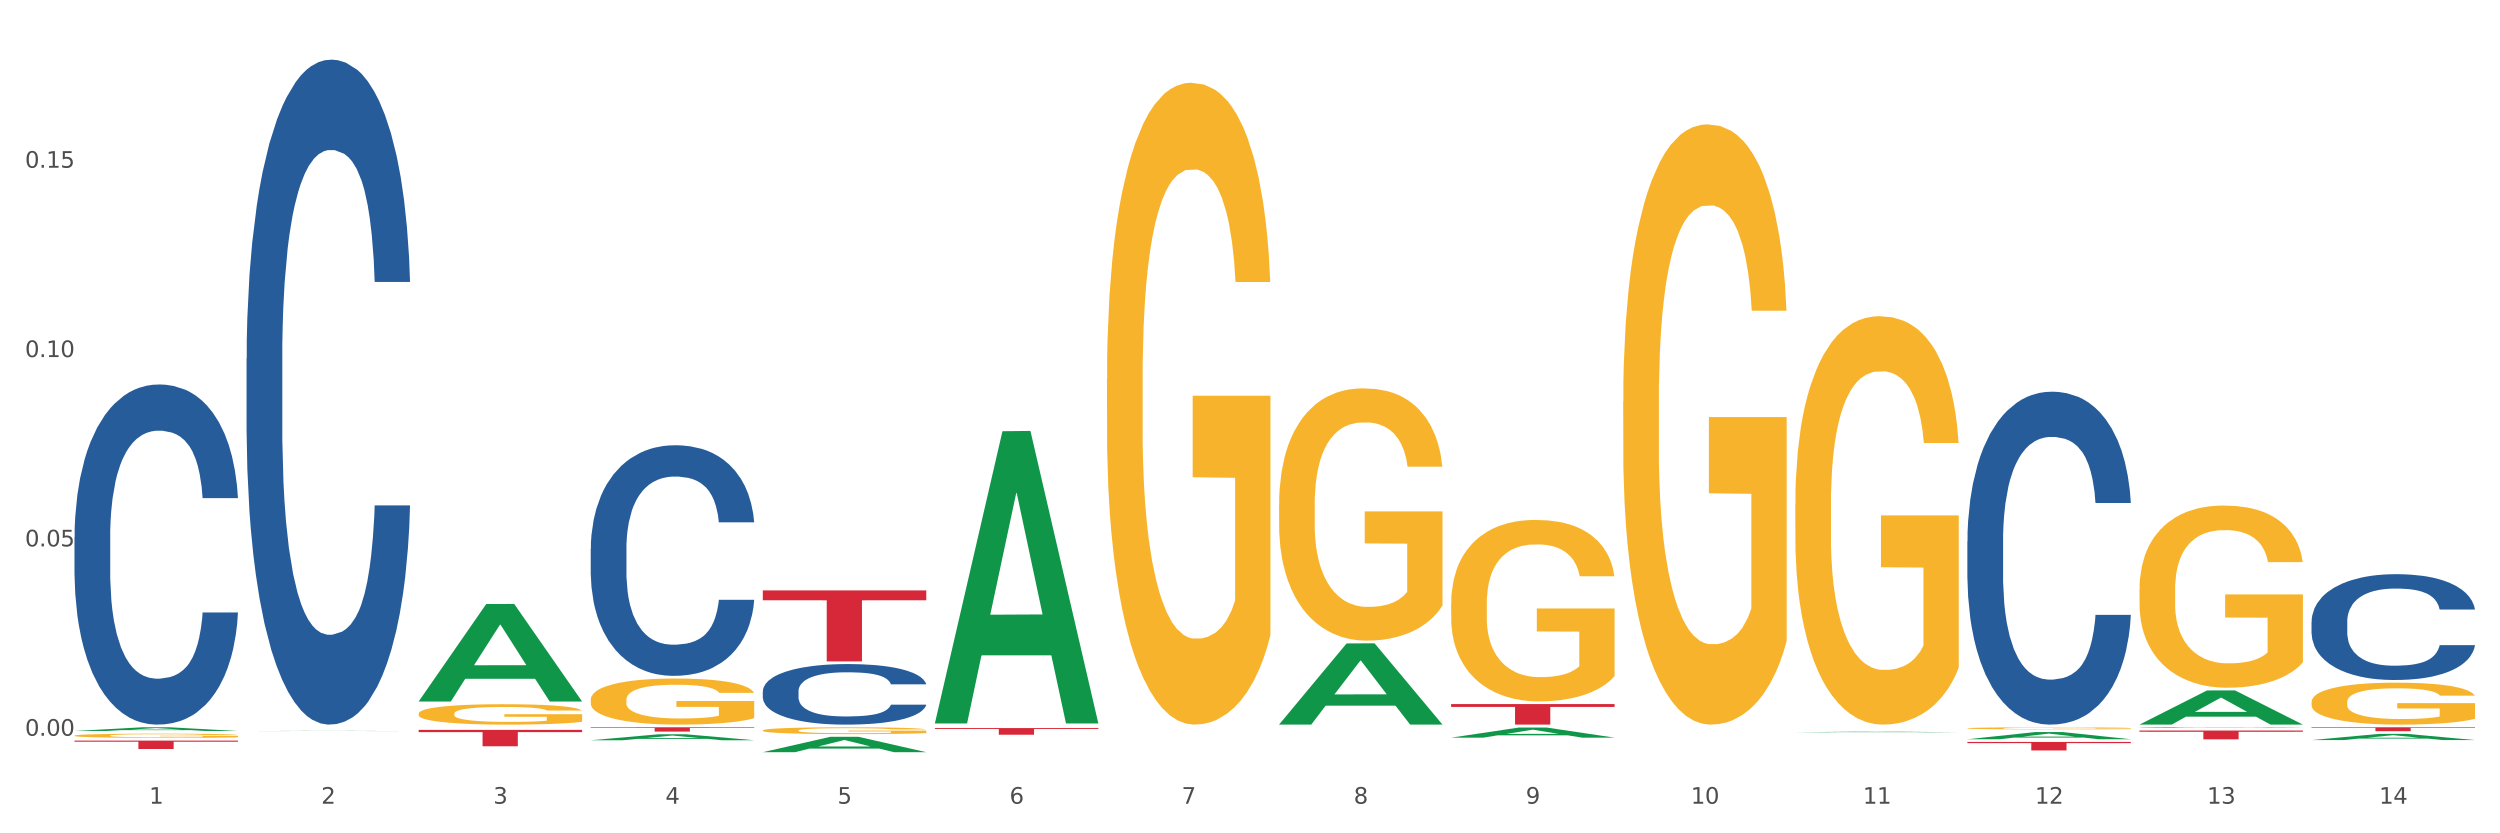 <?xml version="1.0" encoding="utf-8" standalone="no"?>
<!DOCTYPE svg PUBLIC "-//W3C//DTD SVG 1.1//EN"
  "http://www.w3.org/Graphics/SVG/1.1/DTD/svg11.dtd">
<svg xmlns:xlink="http://www.w3.org/1999/xlink" width="1080pt" height="360pt" viewBox="0 0 1080 360" xmlns="http://www.w3.org/2000/svg" version="1.1">
 <rect x="0" y="0" width="1080" height="360" fill="#333333" stroke="none"/>
 <defs>
  <style type="text/css">*{stroke-linejoin: round; stroke-linecap: butt}</style>
 </defs>
 <g id="figure_1">
  <g id="patch_1">
   <path d="M 0 360 
L 1080 360 
L 1080 0 
L 0 0 
z
" style="fill: #ffffff; stroke: #ffffff; stroke-linejoin: miter"/>
  </g>
  <g id="axes_1">
   <g id="matplotlib.axis_1">
    <g id="xtick_1">
     <g id="text_1">
      <!-- 1 -->
      <g style="fill: #4d4d4d" transform="translate(64.432 347.204) scale(0.096 -0.096)">
       <defs>
        <path id="DejaVuSans-31" d="M 794 531 
L 1825 531 
L 1825 4091 
L 703 3866 
L 703 4441 
L 1819 4666 
L 2450 4666 
L 2450 531 
L 3481 531 
L 3481 0 
L 794 0 
L 794 531 
z
" transform="scale(0.016)"/>
       </defs>
       <use xlink:href="#DejaVuSans-31"/>
      </g>
     </g>
    </g>
    <g id="xtick_2">
     <g id="text_2">
      <!-- 2 -->
      <g style="fill: #4d4d4d" transform="translate(138.771 347.204) scale(0.096 -0.096)">
       <defs>
        <path id="DejaVuSans-32" d="M 1228 531 
L 3431 531 
L 3431 0 
L 469 0 
L 469 531 
Q 828 903 1448 1529 
Q 2069 2156 2228 2338 
Q 2531 2678 2651 2914 
Q 2772 3150 2772 3378 
Q 2772 3750 2511 3984 
Q 2250 4219 1831 4219 
Q 1534 4219 1204 4116 
Q 875 4013 500 3803 
L 500 4441 
Q 881 4594 1212 4672 
Q 1544 4750 1819 4750 
Q 2544 4750 2975 4387 
Q 3406 4025 3406 3419 
Q 3406 3131 3298 2873 
Q 3191 2616 2906 2266 
Q 2828 2175 2409 1742 
Q 1991 1309 1228 531 
z
" transform="scale(0.016)"/>
       </defs>
       <use xlink:href="#DejaVuSans-32"/>
      </g>
     </g>
    </g>
    <g id="xtick_3">
     <g id="text_3">
      <!-- 3 -->
      <g style="fill: #4d4d4d" transform="translate(213.109 347.204) scale(0.096 -0.096)">
       <defs>
        <path id="DejaVuSans-33" d="M 2597 2516 
Q 3050 2419 3304 2112 
Q 3559 1806 3559 1356 
Q 3559 666 3084 287 
Q 2609 -91 1734 -91 
Q 1441 -91 1130 -33 
Q 819 25 488 141 
L 488 750 
Q 750 597 1062 519 
Q 1375 441 1716 441 
Q 2309 441 2620 675 
Q 2931 909 2931 1356 
Q 2931 1769 2642 2001 
Q 2353 2234 1838 2234 
L 1294 2234 
L 1294 2753 
L 1863 2753 
Q 2328 2753 2575 2939 
Q 2822 3125 2822 3475 
Q 2822 3834 2567 4026 
Q 2313 4219 1838 4219 
Q 1578 4219 1281 4162 
Q 984 4106 628 3988 
L 628 4550 
Q 988 4650 1302 4700 
Q 1616 4750 1894 4750 
Q 2613 4750 3031 4423 
Q 3450 4097 3450 3541 
Q 3450 3153 3228 2886 
Q 3006 2619 2597 2516 
z
" transform="scale(0.016)"/>
       </defs>
       <use xlink:href="#DejaVuSans-33"/>
      </g>
     </g>
    </g>
    <g id="xtick_4">
     <g id="text_4">
      <!-- 4 -->
      <g style="fill: #4d4d4d" transform="translate(287.448 347.204) scale(0.096 -0.096)">
       <defs>
        <path id="DejaVuSans-34" d="M 2419 4116 
L 825 1625 
L 2419 1625 
L 2419 4116 
z
M 2253 4666 
L 3047 4666 
L 3047 1625 
L 3713 1625 
L 3713 1100 
L 3047 1100 
L 3047 0 
L 2419 0 
L 2419 1100 
L 313 1100 
L 313 1709 
L 2253 4666 
z
" transform="scale(0.016)"/>
       </defs>
       <use xlink:href="#DejaVuSans-34"/>
      </g>
     </g>
    </g>
    <g id="xtick_5">
     <g id="text_5">
      <!-- 5 -->
      <g style="fill: #4d4d4d" transform="translate(361.787 347.204) scale(0.096 -0.096)">
       <defs>
        <path id="DejaVuSans-35" d="M 691 4666 
L 3169 4666 
L 3169 4134 
L 1269 4134 
L 1269 2991 
Q 1406 3038 1543 3061 
Q 1681 3084 1819 3084 
Q 2600 3084 3056 2656 
Q 3513 2228 3513 1497 
Q 3513 744 3044 326 
Q 2575 -91 1722 -91 
Q 1428 -91 1123 -41 
Q 819 9 494 109 
L 494 744 
Q 775 591 1075 516 
Q 1375 441 1709 441 
Q 2250 441 2565 725 
Q 2881 1009 2881 1497 
Q 2881 1984 2565 2268 
Q 2250 2553 1709 2553 
Q 1456 2553 1204 2497 
Q 953 2441 691 2322 
L 691 4666 
z
" transform="scale(0.016)"/>
       </defs>
       <use xlink:href="#DejaVuSans-35"/>
      </g>
     </g>
    </g>
    <g id="xtick_6">
     <g id="text_6">
      <!-- 6 -->
      <g style="fill: #4d4d4d" transform="translate(436.125 347.204) scale(0.096 -0.096)">
       <defs>
        <path id="DejaVuSans-36" d="M 2113 2584 
Q 1688 2584 1439 2293 
Q 1191 2003 1191 1497 
Q 1191 994 1439 701 
Q 1688 409 2113 409 
Q 2538 409 2786 701 
Q 3034 994 3034 1497 
Q 3034 2003 2786 2293 
Q 2538 2584 2113 2584 
z
M 3366 4563 
L 3366 3988 
Q 3128 4100 2886 4159 
Q 2644 4219 2406 4219 
Q 1781 4219 1451 3797 
Q 1122 3375 1075 2522 
Q 1259 2794 1537 2939 
Q 1816 3084 2150 3084 
Q 2853 3084 3261 2657 
Q 3669 2231 3669 1497 
Q 3669 778 3244 343 
Q 2819 -91 2113 -91 
Q 1303 -91 875 529 
Q 447 1150 447 2328 
Q 447 3434 972 4092 
Q 1497 4750 2381 4750 
Q 2619 4750 2861 4703 
Q 3103 4656 3366 4563 
z
" transform="scale(0.016)"/>
       </defs>
       <use xlink:href="#DejaVuSans-36"/>
      </g>
     </g>
    </g>
    <g id="xtick_7">
     <g id="text_7">
      <!-- 7 -->
      <g style="fill: #4d4d4d" transform="translate(510.464 347.204) scale(0.096 -0.096)">
       <defs>
        <path id="DejaVuSans-37" d="M 525 4666 
L 3525 4666 
L 3525 4397 
L 1831 0 
L 1172 0 
L 2766 4134 
L 525 4134 
L 525 4666 
z
" transform="scale(0.016)"/>
       </defs>
       <use xlink:href="#DejaVuSans-37"/>
      </g>
     </g>
    </g>
    <g id="xtick_8">
     <g id="text_8">
      <!-- 8 -->
      <g style="fill: #4d4d4d" transform="translate(584.803 347.204) scale(0.096 -0.096)">
       <defs>
        <path id="DejaVuSans-38" d="M 2034 2216 
Q 1584 2216 1326 1975 
Q 1069 1734 1069 1313 
Q 1069 891 1326 650 
Q 1584 409 2034 409 
Q 2484 409 2743 651 
Q 3003 894 3003 1313 
Q 3003 1734 2745 1975 
Q 2488 2216 2034 2216 
z
M 1403 2484 
Q 997 2584 770 2862 
Q 544 3141 544 3541 
Q 544 4100 942 4425 
Q 1341 4750 2034 4750 
Q 2731 4750 3128 4425 
Q 3525 4100 3525 3541 
Q 3525 3141 3298 2862 
Q 3072 2584 2669 2484 
Q 3125 2378 3379 2068 
Q 3634 1759 3634 1313 
Q 3634 634 3220 271 
Q 2806 -91 2034 -91 
Q 1263 -91 848 271 
Q 434 634 434 1313 
Q 434 1759 690 2068 
Q 947 2378 1403 2484 
z
M 1172 3481 
Q 1172 3119 1398 2916 
Q 1625 2713 2034 2713 
Q 2441 2713 2670 2916 
Q 2900 3119 2900 3481 
Q 2900 3844 2670 4047 
Q 2441 4250 2034 4250 
Q 1625 4250 1398 4047 
Q 1172 3844 1172 3481 
z
" transform="scale(0.016)"/>
       </defs>
       <use xlink:href="#DejaVuSans-38"/>
      </g>
     </g>
    </g>
    <g id="xtick_9">
     <g id="text_9">
      <!-- 9 -->
      <g style="fill: #4d4d4d" transform="translate(659.142 347.204) scale(0.096 -0.096)">
       <defs>
        <path id="DejaVuSans-39" d="M 703 97 
L 703 672 
Q 941 559 1184 500 
Q 1428 441 1663 441 
Q 2288 441 2617 861 
Q 2947 1281 2994 2138 
Q 2813 1869 2534 1725 
Q 2256 1581 1919 1581 
Q 1219 1581 811 2004 
Q 403 2428 403 3163 
Q 403 3881 828 4315 
Q 1253 4750 1959 4750 
Q 2769 4750 3195 4129 
Q 3622 3509 3622 2328 
Q 3622 1225 3098 567 
Q 2575 -91 1691 -91 
Q 1453 -91 1209 -44 
Q 966 3 703 97 
z
M 1959 2075 
Q 2384 2075 2632 2365 
Q 2881 2656 2881 3163 
Q 2881 3666 2632 3958 
Q 2384 4250 1959 4250 
Q 1534 4250 1286 3958 
Q 1038 3666 1038 3163 
Q 1038 2656 1286 2365 
Q 1534 2075 1959 2075 
z
" transform="scale(0.016)"/>
       </defs>
       <use xlink:href="#DejaVuSans-39"/>
      </g>
     </g>
    </g>
    <g id="xtick_10">
     <g id="text_10">
      <!-- 10 -->
      <g style="fill: #4d4d4d" transform="translate(730.426 347.204) scale(0.096 -0.096)">
       <defs>
        <path id="DejaVuSans-30" d="M 2034 4250 
Q 1547 4250 1301 3770 
Q 1056 3291 1056 2328 
Q 1056 1369 1301 889 
Q 1547 409 2034 409 
Q 2525 409 2770 889 
Q 3016 1369 3016 2328 
Q 3016 3291 2770 3770 
Q 2525 4250 2034 4250 
z
M 2034 4750 
Q 2819 4750 3233 4129 
Q 3647 3509 3647 2328 
Q 3647 1150 3233 529 
Q 2819 -91 2034 -91 
Q 1250 -91 836 529 
Q 422 1150 422 2328 
Q 422 3509 836 4129 
Q 1250 4750 2034 4750 
z
" transform="scale(0.016)"/>
       </defs>
       <use xlink:href="#DejaVuSans-31"/>
       <use xlink:href="#DejaVuSans-30" transform="translate(63.623 0)"/>
      </g>
     </g>
    </g>
    <g id="xtick_11">
     <g id="text_11">
      <!-- 11 -->
      <g style="fill: #4d4d4d" transform="translate(804.765 347.204) scale(0.096 -0.096)">
       <use xlink:href="#DejaVuSans-31"/>
       <use xlink:href="#DejaVuSans-31" transform="translate(63.623 0)"/>
      </g>
     </g>
    </g>
    <g id="xtick_12">
     <g id="text_12">
      <!-- 12 -->
      <g style="fill: #4d4d4d" transform="translate(879.104 347.204) scale(0.096 -0.096)">
       <use xlink:href="#DejaVuSans-31"/>
       <use xlink:href="#DejaVuSans-32" transform="translate(63.623 0)"/>
      </g>
     </g>
    </g>
    <g id="xtick_13">
     <g id="text_13">
      <!-- 13 -->
      <g style="fill: #4d4d4d" transform="translate(953.442 347.204) scale(0.096 -0.096)">
       <use xlink:href="#DejaVuSans-31"/>
       <use xlink:href="#DejaVuSans-33" transform="translate(63.623 0)"/>
      </g>
     </g>
    </g>
    <g id="xtick_14">
     <g id="text_14">
      <!-- 14 -->
      <g style="fill: #4d4d4d" transform="translate(1027.781 347.204) scale(0.096 -0.096)">
       <use xlink:href="#DejaVuSans-31"/>
       <use xlink:href="#DejaVuSans-34" transform="translate(63.623 0)"/>
      </g>
     </g>
    </g>
    <g id="xtick_15"/>
    <g id="xtick_16"/>
    <g id="xtick_17"/>
    <g id="xtick_18"/>
    <g id="xtick_19"/>
    <g id="xtick_20"/>
    <g id="xtick_21"/>
    <g id="xtick_22"/>
    <g id="xtick_23"/>
    <g id="xtick_24"/>
    <g id="xtick_25"/>
    <g id="xtick_26"/>
    <g id="xtick_27"/>
   </g>
   <g id="matplotlib.axis_2">
    <g id="ytick_1">
     <g id="text_15">
      <!-- 0.00 -->
      <g style="fill: #4d4d4d" transform="translate(10.8 317.839) scale(0.096 -0.096)">
       <defs>
        <path id="DejaVuSans-2e" d="M 684 794 
L 1344 794 
L 1344 0 
L 684 0 
L 684 794 
z
" transform="scale(0.016)"/>
       </defs>
       <use xlink:href="#DejaVuSans-30"/>
       <use xlink:href="#DejaVuSans-2e" transform="translate(63.623 0)"/>
       <use xlink:href="#DejaVuSans-30" transform="translate(95.41 0)"/>
       <use xlink:href="#DejaVuSans-30" transform="translate(159.033 0)"/>
      </g>
     </g>
    </g>
    <g id="ytick_2">
     <g id="text_16">
      <!-- 0.05 -->
      <g style="fill: #4d4d4d" transform="translate(10.8 236.047) scale(0.096 -0.096)">
       <use xlink:href="#DejaVuSans-30"/>
       <use xlink:href="#DejaVuSans-2e" transform="translate(63.623 0)"/>
       <use xlink:href="#DejaVuSans-30" transform="translate(95.41 0)"/>
       <use xlink:href="#DejaVuSans-35" transform="translate(159.033 0)"/>
      </g>
     </g>
    </g>
    <g id="ytick_3">
     <g id="text_17">
      <!-- 0.10 -->
      <g style="fill: #4d4d4d" transform="translate(10.8 154.255) scale(0.096 -0.096)">
       <use xlink:href="#DejaVuSans-30"/>
       <use xlink:href="#DejaVuSans-2e" transform="translate(63.623 0)"/>
       <use xlink:href="#DejaVuSans-31" transform="translate(95.41 0)"/>
       <use xlink:href="#DejaVuSans-30" transform="translate(159.033 0)"/>
      </g>
     </g>
    </g>
    <g id="ytick_4">
     <g id="text_18">
      <!-- 0.15 -->
      <g style="fill: #4d4d4d" transform="translate(10.8 72.463) scale(0.096 -0.096)">
       <use xlink:href="#DejaVuSans-30"/>
       <use xlink:href="#DejaVuSans-2e" transform="translate(63.623 0)"/>
       <use xlink:href="#DejaVuSans-31" transform="translate(95.41 0)"/>
       <use xlink:href="#DejaVuSans-35" transform="translate(159.033 0)"/>
      </g>
     </g>
    </g>
    <g id="ytick_5"/>
    <g id="ytick_6"/>
    <g id="ytick_7"/>
    <g id="ytick_8"/>
   </g>
   <g id="PolyCollection_1">
    <path d="M 32.175 315.788 
L 32.248 315.787 
L 61.37 314.193 
L 73.456 314.192 
L 102.797 315.791 
L 88.818 315.791 
L 82.484 315.419 
L 52.415 315.419 
L 52.197 315.425 
L 46.081 315.791 
L 32.175 315.791 
L 32.175 315.788 
L 56.201 315.197 
L 78.698 315.195 
L 67.559 314.533 
L 67.413 314.53 
L 67.267 314.534 
L 56.128 315.195 
L 56.201 315.197 
L 32.175 315.788 
z
" clip-path="url(#p4660a4d52a)" style="fill: #109648"/>
    <path d="M 180.852 308.297 
L 180.936 308.289 
L 180.936 307.999 
L 181.103 307.75 
L 181.936 307.146 
L 183.187 306.647 
L 184.104 306.382 
L 185.021 306.164 
L 186.105 305.947 
L 187.439 305.722 
L 189.857 305.392 
L 191.358 305.223 
L 193.192 305.046 
L 196.528 304.788 
L 198.946 304.643 
L 201.447 304.522 
L 205.533 304.377 
L 208.201 304.313 
L 211.036 304.265 
L 214.454 304.233 
L 217.039 304.225 
L 222.709 304.249 
L 227.545 304.321 
L 229.879 304.377 
L 232.881 304.474 
L 234.465 304.538 
L 237.05 304.667 
L 239.718 304.836 
L 241.552 304.981 
L 244.304 305.255 
L 246.388 305.528 
L 248.306 305.866 
L 249.306 306.1 
L 250.057 306.317 
L 250.724 306.567 
L 251.391 306.961 
L 236.383 306.961 
L 235.799 306.679 
L 234.882 306.414 
L 233.548 306.156 
L 232.38 305.995 
L 230.379 305.794 
L 228.545 305.665 
L 226.627 305.569 
L 224.293 305.488 
L 222.458 305.448 
L 219.874 305.416 
L 214.788 305.424 
L 211.369 305.488 
L 209.034 305.569 
L 207.534 305.641 
L 206.2 305.722 
L 204.699 305.834 
L 202.948 306.003 
L 201.697 306.156 
L 200.446 306.349 
L 199.446 306.543 
L 198.529 306.768 
L 197.778 307.009 
L 197.195 307.259 
L 196.694 307.565 
L 196.277 308.072 
L 196.277 309.174 
L 196.444 309.424 
L 196.861 309.754 
L 197.361 310.004 
L 198.195 310.301 
L 198.946 310.503 
L 200.363 310.792 
L 201.947 311.034 
L 203.198 311.187 
L 204.449 311.315 
L 206.616 311.493 
L 209.034 311.637 
L 211.119 311.726 
L 213.954 311.806 
L 215.871 311.839 
L 217.539 311.855 
L 221.625 311.855 
L 224.543 311.831 
L 227.795 311.774 
L 230.296 311.702 
L 232.38 311.613 
L 234.715 311.468 
L 236.216 311.332 
L 236.216 309.649 
L 217.873 309.641 
L 217.873 308.523 
L 251.474 308.523 
L 251.474 311.806 
L 250.057 311.975 
L 248.473 312.128 
L 246.805 312.265 
L 244.304 312.434 
L 241.302 312.595 
L 238.634 312.708 
L 235.799 312.804 
L 232.464 312.893 
L 228.128 312.973 
L 225.46 313.006 
L 222.125 313.03 
L 218.206 313.038 
L 214.788 313.022 
L 211.452 312.982 
L 207.951 312.909 
L 204.532 312.804 
L 201.947 312.7 
L 199.362 312.571 
L 196.611 312.402 
L 194.443 312.241 
L 192.776 312.096 
L 190.941 311.911 
L 188.94 311.67 
L 187.439 311.452 
L 186.105 311.227 
L 184.688 310.937 
L 183.687 310.688 
L 182.687 310.374 
L 182.103 310.14 
L 181.436 309.778 
L 180.936 309.271 
L 180.852 308.297 
z
" clip-path="url(#p4660a4d52a)" style="fill: #f7b32b"/>
    <path d="M 626.885 304.166 
L 697.506 304.166 
L 697.506 305.399 
L 669.726 305.407 
L 669.726 313.038 
L 654.497 313.038 
L 654.497 305.407 
L 626.885 305.399 
L 626.885 304.175 
L 626.885 304.166 
z
" clip-path="url(#p4660a4d52a)" style="fill: #d62839"/>
    <path d="M 403.869 314.528 
L 474.49 314.528 
L 474.49 314.929 
L 446.71 314.931 
L 446.71 317.408 
L 431.481 317.408 
L 431.481 314.931 
L 403.869 314.929 
L 403.869 314.531 
L 403.869 314.528 
z
" clip-path="url(#p4660a4d52a)" style="fill: #d62839"/>
    <path d="M 329.53 255.039 
L 400.152 255.039 
L 400.152 259.303 
L 372.371 259.332 
L 372.371 285.724 
L 357.143 285.724 
L 357.143 259.332 
L 329.53 259.303 
L 329.53 255.068 
L 329.53 255.039 
z
" clip-path="url(#p4660a4d52a)" style="fill: #d62839"/>
    <path d="M 255.191 314.192 
L 325.813 314.192 
L 325.813 314.451 
L 298.033 314.453 
L 298.033 316.061 
L 282.804 316.061 
L 282.804 314.453 
L 255.191 314.451 
L 255.191 314.193 
L 255.191 314.192 
z
" clip-path="url(#p4660a4d52a)" style="fill: #d62839"/>
    <path d="M 180.852 315.3 
L 251.474 315.3 
L 251.474 316.285 
L 223.694 316.291 
L 223.694 322.383 
L 208.465 322.383 
L 208.465 316.291 
L 180.852 316.285 
L 180.852 315.307 
L 180.852 315.3 
z
" clip-path="url(#p4660a4d52a)" style="fill: #d62839"/>
    <path d="M 32.175 319.931 
L 102.797 319.931 
L 102.797 320.435 
L 75.017 320.439 
L 75.017 323.559 
L 59.788 323.559 
L 59.788 320.439 
L 32.175 320.435 
L 32.175 319.935 
L 32.175 319.931 
z
" clip-path="url(#p4660a4d52a)" style="fill: #d62839"/>
    <path d="M 32.175 232.115 
L 32.258 231.981 
L 32.258 228.223 
L 32.509 223.123 
L 33.427 213.729 
L 34.596 206.617 
L 36.599 198.296 
L 37.684 194.807 
L 39.104 190.915 
L 42.025 184.608 
L 45.364 179.24 
L 47.702 176.287 
L 49.455 174.409 
L 53.378 171.054 
L 55.632 169.577 
L 57.969 168.37 
L 59.973 167.564 
L 63.312 166.625 
L 65.983 166.222 
L 69.072 166.088 
L 71.66 166.222 
L 75.082 166.759 
L 80.091 168.37 
L 82.011 169.309 
L 84.599 170.919 
L 87.27 173.067 
L 89.44 175.214 
L 91.945 178.3 
L 94.533 182.326 
L 97.037 187.426 
L 98.79 192.123 
L 100.209 197.089 
L 101.461 203.128 
L 102.379 209.703 
L 102.797 215.206 
L 87.52 215.206 
L 87.103 210.24 
L 86.268 204.872 
L 85.434 201.249 
L 84.515 198.296 
L 83.096 194.941 
L 81.844 192.794 
L 79.757 190.244 
L 77.837 188.634 
L 76.251 187.695 
L 74.331 186.889 
L 70.241 186.084 
L 67.319 186.084 
L 65.482 186.353 
L 63.229 187.024 
L 61.309 187.963 
L 59.055 189.573 
L 57.302 191.318 
L 55.549 193.599 
L 54.547 195.21 
L 53.044 198.162 
L 52.043 200.578 
L 50.707 204.738 
L 49.956 207.69 
L 48.62 215.34 
L 48.036 220.976 
L 47.785 224.868 
L 47.618 229.163 
L 47.618 250.098 
L 48.119 259.492 
L 48.537 263.518 
L 49.204 268.081 
L 50.457 273.985 
L 52.293 279.756 
L 54.213 283.916 
L 55.799 286.466 
L 57.302 288.345 
L 58.804 289.821 
L 60.641 291.163 
L 62.143 291.968 
L 64.397 292.774 
L 67.069 293.176 
L 69.155 293.176 
L 73.413 292.505 
L 75.333 291.834 
L 77.169 290.895 
L 79.173 289.419 
L 80.759 287.808 
L 81.677 286.6 
L 83.18 284.051 
L 84.348 281.367 
L 85.35 278.28 
L 86.018 275.596 
L 86.769 271.57 
L 87.353 267.007 
L 87.52 264.591 
L 102.797 264.591 
L 102.463 269.423 
L 101.879 274.12 
L 100.71 280.427 
L 99.792 284.051 
L 98.372 288.479 
L 96.87 292.237 
L 94.783 296.397 
L 92.863 299.484 
L 90.86 302.168 
L 88.689 304.583 
L 84.766 307.938 
L 83.347 308.878 
L 80.341 310.488 
L 78.004 311.427 
L 74.581 312.367 
L 71.075 312.904 
L 67.402 313.038 
L 64.147 312.769 
L 60.557 311.964 
L 58.303 311.159 
L 55.799 309.951 
L 52.877 308.072 
L 50.123 305.791 
L 47.535 303.107 
L 45.114 300.02 
L 42.86 296.531 
L 39.938 290.761 
L 37.768 285.124 
L 36.182 279.89 
L 35.097 275.462 
L 34.011 269.825 
L 33.427 265.933 
L 32.509 256.539 
L 32.175 247.816 
L 32.175 232.115 
z
" clip-path="url(#p4660a4d52a)" style="fill: #255c99"/>
    <path d="M 106.514 154.838 
L 106.597 154.576 
L 106.597 147.23 
L 106.848 137.26 
L 107.766 118.895 
L 108.935 104.991 
L 110.938 88.725 
L 112.023 81.903 
L 113.442 74.295 
L 116.364 61.964 
L 119.703 51.47 
L 122.04 45.698 
L 123.794 42.025 
L 127.717 35.467 
L 129.971 32.581 
L 132.308 30.22 
L 134.312 28.645 
L 137.651 26.809 
L 140.322 26.022 
L 143.411 25.759 
L 145.998 26.022 
L 149.421 27.071 
L 154.43 30.22 
L 156.35 32.056 
L 158.937 35.204 
L 161.609 39.402 
L 163.779 43.6 
L 166.283 49.634 
L 168.871 57.504 
L 171.376 67.474 
L 173.129 76.656 
L 174.548 86.363 
L 175.8 98.169 
L 176.718 111.025 
L 177.135 121.781 
L 161.859 121.781 
L 161.442 112.074 
L 160.607 101.58 
L 159.772 94.496 
L 158.854 88.725 
L 157.435 82.166 
L 156.183 77.968 
L 154.096 72.983 
L 152.176 69.835 
L 150.59 67.999 
L 148.67 66.424 
L 144.579 64.85 
L 141.658 64.85 
L 139.821 65.375 
L 137.567 66.687 
L 135.647 68.523 
L 133.393 71.672 
L 131.64 75.082 
L 129.887 79.542 
L 128.886 82.69 
L 127.383 88.462 
L 126.381 93.185 
L 125.046 101.318 
L 124.294 107.089 
L 122.959 122.044 
L 122.374 133.063 
L 122.124 140.671 
L 121.957 149.066 
L 121.957 189.994 
L 122.458 208.358 
L 122.875 216.229 
L 123.543 225.149 
L 124.795 236.693 
L 126.632 247.974 
L 128.552 256.107 
L 130.138 261.092 
L 131.64 264.765 
L 133.143 267.651 
L 134.979 270.274 
L 136.482 271.848 
L 138.736 273.422 
L 141.407 274.209 
L 143.494 274.209 
L 147.751 272.898 
L 149.671 271.586 
L 151.508 269.749 
L 153.511 266.863 
L 155.097 263.715 
L 156.016 261.354 
L 157.518 256.369 
L 158.687 251.122 
L 159.689 245.088 
L 160.357 239.841 
L 161.108 231.97 
L 161.692 223.05 
L 161.859 218.328 
L 177.135 218.328 
L 176.802 227.773 
L 176.217 236.955 
L 175.049 249.286 
L 174.13 256.369 
L 172.711 265.027 
L 171.209 272.373 
L 169.122 280.506 
L 167.202 286.54 
L 165.198 291.787 
L 163.028 296.51 
L 159.104 303.068 
L 157.685 304.905 
L 154.68 308.053 
L 152.343 309.89 
L 148.92 311.726 
L 145.414 312.776 
L 141.741 313.038 
L 138.486 312.513 
L 134.896 310.939 
L 132.642 309.365 
L 130.138 307.004 
L 127.216 303.331 
L 124.461 298.871 
L 121.874 293.624 
L 119.453 287.589 
L 117.199 280.768 
L 114.277 269.487 
L 112.107 258.468 
L 110.521 248.236 
L 109.435 239.579 
L 108.35 228.56 
L 107.766 220.951 
L 106.848 202.587 
L 106.514 185.533 
L 106.514 154.838 
z
" clip-path="url(#p4660a4d52a)" style="fill: #255c99"/>
    <path d="M 255.191 237.109 
L 255.275 237.018 
L 255.275 234.47 
L 255.525 231.013 
L 256.443 224.644 
L 257.612 219.822 
L 259.615 214.18 
L 260.701 211.815 
L 262.12 209.176 
L 265.041 204.9 
L 268.381 201.26 
L 270.718 199.259 
L 272.471 197.985 
L 276.394 195.71 
L 278.648 194.709 
L 280.986 193.89 
L 282.989 193.345 
L 286.328 192.708 
L 288.999 192.435 
L 292.088 192.344 
L 294.676 192.435 
L 298.098 192.799 
L 303.107 193.89 
L 305.027 194.527 
L 307.615 195.619 
L 310.286 197.075 
L 312.457 198.531 
L 314.961 200.623 
L 317.549 203.353 
L 320.053 206.811 
L 321.806 209.995 
L 323.225 213.362 
L 324.477 217.456 
L 325.396 221.914 
L 325.813 225.645 
L 310.537 225.645 
L 310.119 222.278 
L 309.284 218.639 
L 308.45 216.182 
L 307.531 214.18 
L 306.112 211.906 
L 304.86 210.45 
L 302.773 208.721 
L 300.853 207.629 
L 299.267 206.992 
L 297.347 206.447 
L 293.257 205.901 
L 290.335 205.901 
L 288.499 206.083 
L 286.245 206.538 
L 284.325 207.174 
L 282.071 208.266 
L 280.318 209.449 
L 278.565 210.996 
L 277.563 212.088 
L 276.06 214.089 
L 275.059 215.727 
L 273.723 218.548 
L 272.972 220.549 
L 271.636 225.736 
L 271.052 229.557 
L 270.801 232.196 
L 270.634 235.107 
L 270.634 249.301 
L 271.135 255.67 
L 271.553 258.4 
L 272.22 261.493 
L 273.473 265.497 
L 275.309 269.409 
L 277.229 272.23 
L 278.815 273.959 
L 280.318 275.232 
L 281.82 276.233 
L 283.657 277.143 
L 285.159 277.689 
L 287.413 278.235 
L 290.085 278.508 
L 292.172 278.508 
L 296.429 278.053 
L 298.349 277.598 
L 300.185 276.961 
L 302.189 275.96 
L 303.775 274.868 
L 304.693 274.05 
L 306.196 272.321 
L 307.364 270.501 
L 308.366 268.408 
L 309.034 266.589 
L 309.785 263.859 
L 310.37 260.765 
L 310.537 259.128 
L 325.813 259.128 
L 325.479 262.403 
L 324.895 265.588 
L 323.726 269.864 
L 322.808 272.321 
L 321.389 275.323 
L 319.886 277.871 
L 317.799 280.692 
L 315.879 282.784 
L 313.876 284.604 
L 311.705 286.242 
L 307.782 288.516 
L 306.363 289.153 
L 303.358 290.245 
L 301.02 290.882 
L 297.598 291.519 
L 294.092 291.883 
L 290.419 291.974 
L 287.163 291.792 
L 283.573 291.246 
L 281.32 290.7 
L 278.815 289.881 
L 275.893 288.607 
L 273.139 287.061 
L 270.551 285.241 
L 268.13 283.148 
L 265.876 280.783 
L 262.955 276.87 
L 260.784 273.049 
L 259.198 269.5 
L 258.113 266.498 
L 257.028 262.676 
L 256.443 260.038 
L 255.525 253.669 
L 255.191 247.754 
L 255.191 237.109 
z
" clip-path="url(#p4660a4d52a)" style="fill: #255c99"/>
    <path d="M 329.53 298.632 
L 329.613 298.608 
L 329.613 297.939 
L 329.864 297.031 
L 330.782 295.359 
L 331.951 294.093 
L 333.954 292.611 
L 335.039 291.99 
L 336.458 291.297 
L 339.38 290.174 
L 342.719 289.219 
L 345.057 288.693 
L 346.81 288.359 
L 350.733 287.761 
L 352.987 287.499 
L 355.324 287.284 
L 357.328 287.14 
L 360.667 286.973 
L 363.338 286.901 
L 366.427 286.878 
L 369.015 286.901 
L 372.437 286.997 
L 377.446 287.284 
L 379.366 287.451 
L 381.954 287.738 
L 384.625 288.12 
L 386.795 288.502 
L 389.3 289.052 
L 391.887 289.768 
L 394.392 290.676 
L 396.145 291.512 
L 397.564 292.396 
L 398.816 293.471 
L 399.734 294.642 
L 400.152 295.622 
L 384.875 295.622 
L 384.458 294.738 
L 383.623 293.782 
L 382.788 293.137 
L 381.87 292.611 
L 380.451 292.014 
L 379.199 291.632 
L 377.112 291.178 
L 375.192 290.891 
L 373.606 290.724 
L 371.686 290.581 
L 367.595 290.437 
L 364.674 290.437 
L 362.837 290.485 
L 360.583 290.604 
L 358.663 290.772 
L 356.41 291.058 
L 354.656 291.369 
L 352.903 291.775 
L 351.902 292.062 
L 350.399 292.587 
L 349.397 293.017 
L 348.062 293.758 
L 347.31 294.284 
L 345.975 295.645 
L 345.391 296.649 
L 345.14 297.342 
L 344.973 298.106 
L 344.973 301.833 
L 345.474 303.505 
L 345.891 304.222 
L 346.559 305.034 
L 347.811 306.086 
L 349.648 307.113 
L 351.568 307.854 
L 353.154 308.308 
L 354.656 308.642 
L 356.159 308.905 
L 357.996 309.144 
L 359.498 309.287 
L 361.752 309.43 
L 364.423 309.502 
L 366.51 309.502 
L 370.768 309.383 
L 372.688 309.263 
L 374.524 309.096 
L 376.528 308.833 
L 378.114 308.546 
L 379.032 308.331 
L 380.534 307.877 
L 381.703 307.4 
L 382.705 306.85 
L 383.373 306.372 
L 384.124 305.656 
L 384.708 304.843 
L 384.875 304.413 
L 400.152 304.413 
L 399.818 305.273 
L 399.233 306.11 
L 398.065 307.232 
L 397.146 307.877 
L 395.727 308.666 
L 394.225 309.335 
L 392.138 310.075 
L 390.218 310.625 
L 388.214 311.103 
L 386.044 311.533 
L 382.121 312.13 
L 380.701 312.297 
L 377.696 312.584 
L 375.359 312.751 
L 371.936 312.918 
L 368.43 313.014 
L 364.757 313.038 
L 361.502 312.99 
L 357.912 312.847 
L 355.658 312.703 
L 353.154 312.488 
L 350.232 312.154 
L 347.477 311.748 
L 344.89 311.27 
L 342.469 310.72 
L 340.215 310.099 
L 337.293 309.072 
L 335.123 308.069 
L 333.537 307.137 
L 332.452 306.348 
L 331.366 305.345 
L 330.782 304.652 
L 329.864 302.98 
L 329.53 301.427 
L 329.53 298.632 
z
" clip-path="url(#p4660a4d52a)" style="fill: #255c99"/>
    <path d="M 924.24 315.594 
L 994.861 315.594 
L 994.861 316.122 
L 967.081 316.126 
L 967.081 319.394 
L 951.852 319.394 
L 951.852 316.126 
L 924.24 316.122 
L 924.24 315.598 
L 924.24 315.594 
z
" clip-path="url(#p4660a4d52a)" style="fill: #d62839"/>
    <path d="M 849.901 233.832 
L 849.984 233.701 
L 849.984 230.023 
L 850.235 225.031 
L 851.153 215.837 
L 852.322 208.875 
L 854.325 200.731 
L 855.41 197.316 
L 856.829 193.507 
L 859.751 187.333 
L 863.09 182.079 
L 865.428 179.189 
L 867.181 177.35 
L 871.104 174.066 
L 873.358 172.622 
L 875.695 171.439 
L 877.699 170.651 
L 881.038 169.732 
L 883.709 169.338 
L 886.798 169.206 
L 889.386 169.338 
L 892.808 169.863 
L 897.817 171.439 
L 899.737 172.359 
L 902.325 173.935 
L 904.996 176.037 
L 907.166 178.138 
L 909.671 181.16 
L 912.258 185.1 
L 914.763 190.092 
L 916.516 194.689 
L 917.935 199.549 
L 919.187 205.46 
L 920.105 211.896 
L 920.523 217.282 
L 905.246 217.282 
L 904.829 212.422 
L 903.994 207.167 
L 903.159 203.621 
L 902.241 200.731 
L 900.822 197.447 
L 899.57 195.346 
L 897.483 192.85 
L 895.563 191.274 
L 893.977 190.354 
L 892.057 189.566 
L 887.966 188.778 
L 885.045 188.778 
L 883.208 189.041 
L 880.954 189.697 
L 879.034 190.617 
L 876.78 192.193 
L 875.027 193.901 
L 873.274 196.134 
L 872.273 197.71 
L 870.77 200.6 
L 869.768 202.964 
L 868.433 207.036 
L 867.681 209.926 
L 866.346 217.413 
L 865.761 222.93 
L 865.511 226.739 
L 865.344 230.942 
L 865.344 251.433 
L 865.845 260.628 
L 866.262 264.569 
L 866.93 269.035 
L 868.182 274.814 
L 870.019 280.462 
L 871.939 284.534 
L 873.525 287.03 
L 875.027 288.869 
L 876.53 290.314 
L 878.367 291.627 
L 879.869 292.415 
L 882.123 293.204 
L 884.794 293.598 
L 886.881 293.598 
L 891.139 292.941 
L 893.059 292.284 
L 894.895 291.365 
L 896.899 289.92 
L 898.485 288.344 
L 899.403 287.161 
L 900.905 284.666 
L 902.074 282.039 
L 903.076 279.017 
L 903.744 276.39 
L 904.495 272.45 
L 905.079 267.984 
L 905.246 265.619 
L 920.523 265.619 
L 920.189 270.348 
L 919.604 274.946 
L 918.436 281.119 
L 917.517 284.666 
L 916.098 289 
L 914.596 292.678 
L 912.509 296.75 
L 910.589 299.771 
L 908.585 302.398 
L 906.415 304.763 
L 902.491 308.046 
L 901.072 308.966 
L 898.067 310.542 
L 895.73 311.462 
L 892.307 312.381 
L 888.801 312.907 
L 885.128 313.038 
L 881.873 312.775 
L 878.283 311.987 
L 876.029 311.199 
L 873.525 310.017 
L 870.603 308.178 
L 867.848 305.945 
L 865.261 303.318 
L 862.84 300.297 
L 860.586 296.881 
L 857.664 291.233 
L 855.494 285.716 
L 853.908 280.594 
L 852.823 276.259 
L 851.737 270.742 
L 851.153 266.933 
L 850.235 257.738 
L 849.901 249.2 
L 849.901 233.832 
z
" clip-path="url(#p4660a4d52a)" style="fill: #255c99"/>
    <path d="M 998.578 268.585 
L 998.662 268.544 
L 998.662 267.375 
L 998.912 265.788 
L 999.83 262.866 
L 1000.999 260.653 
L 1003.003 258.065 
L 1004.088 256.979 
L 1005.507 255.769 
L 1008.429 253.807 
L 1011.768 252.137 
L 1014.105 251.218 
L 1015.858 250.634 
L 1019.781 249.59 
L 1022.035 249.131 
L 1024.373 248.755 
L 1026.376 248.505 
L 1029.715 248.212 
L 1032.387 248.087 
L 1035.475 248.045 
L 1038.063 248.087 
L 1041.486 248.254 
L 1046.494 248.755 
L 1048.414 249.047 
L 1051.002 249.548 
L 1053.673 250.216 
L 1055.844 250.884 
L 1058.348 251.844 
L 1060.936 253.097 
L 1063.44 254.683 
L 1065.193 256.144 
L 1066.612 257.689 
L 1067.864 259.568 
L 1068.783 261.613 
L 1069.2 263.325 
L 1053.924 263.325 
L 1053.506 261.78 
L 1052.671 260.111 
L 1051.837 258.983 
L 1050.918 258.065 
L 1049.499 257.021 
L 1048.247 256.353 
L 1046.16 255.56 
L 1044.24 255.059 
L 1042.654 254.767 
L 1040.734 254.516 
L 1036.644 254.266 
L 1033.722 254.266 
L 1031.886 254.349 
L 1029.632 254.558 
L 1027.712 254.85 
L 1025.458 255.351 
L 1023.705 255.894 
L 1021.952 256.604 
L 1020.95 257.105 
L 1019.448 258.023 
L 1018.446 258.775 
L 1017.11 260.069 
L 1016.359 260.987 
L 1015.023 263.367 
L 1014.439 265.12 
L 1014.188 266.331 
L 1014.022 267.667 
L 1014.022 274.18 
L 1014.522 277.102 
L 1014.94 278.355 
L 1015.608 279.774 
L 1016.86 281.611 
L 1018.696 283.406 
L 1020.616 284.7 
L 1022.202 285.494 
L 1023.705 286.078 
L 1025.207 286.537 
L 1027.044 286.955 
L 1028.547 287.205 
L 1030.8 287.456 
L 1033.472 287.581 
L 1035.559 287.581 
L 1039.816 287.372 
L 1041.736 287.163 
L 1043.572 286.871 
L 1045.576 286.412 
L 1047.162 285.911 
L 1048.08 285.535 
L 1049.583 284.742 
L 1050.752 283.907 
L 1051.753 282.947 
L 1052.421 282.112 
L 1053.172 280.859 
L 1053.757 279.44 
L 1053.924 278.689 
L 1069.2 278.689 
L 1068.866 280.191 
L 1068.282 281.653 
L 1067.113 283.615 
L 1066.195 284.742 
L 1064.776 286.12 
L 1063.273 287.289 
L 1061.186 288.583 
L 1059.266 289.543 
L 1057.263 290.378 
L 1055.092 291.13 
L 1051.169 292.173 
L 1049.75 292.465 
L 1046.745 292.966 
L 1044.407 293.259 
L 1040.985 293.551 
L 1037.479 293.718 
L 1033.806 293.76 
L 1030.55 293.676 
L 1026.96 293.426 
L 1024.707 293.175 
L 1022.202 292.799 
L 1019.281 292.215 
L 1016.526 291.505 
L 1013.938 290.67 
L 1011.517 289.71 
L 1009.263 288.625 
L 1006.342 286.829 
L 1004.171 285.076 
L 1002.585 283.448 
L 1001.5 282.07 
L 1000.415 280.317 
L 999.83 279.106 
L 998.912 276.184 
L 998.578 273.47 
L 998.578 268.585 
z
" clip-path="url(#p4660a4d52a)" style="fill: #255c99"/>
    <path d="M 998.578 303.289 
L 998.662 303.272 
L 998.662 302.676 
L 998.828 302.163 
L 999.662 300.922 
L 1000.913 299.896 
L 1001.83 299.349 
L 1002.747 298.902 
L 1003.831 298.456 
L 1005.165 297.992 
L 1007.583 297.313 
L 1009.084 296.966 
L 1010.918 296.602 
L 1014.253 296.072 
L 1016.671 295.774 
L 1019.173 295.526 
L 1023.258 295.228 
L 1025.926 295.095 
L 1028.761 294.996 
L 1032.18 294.93 
L 1034.765 294.913 
L 1040.434 294.963 
L 1045.27 295.112 
L 1047.605 295.228 
L 1050.607 295.426 
L 1052.191 295.559 
L 1054.775 295.824 
L 1057.444 296.171 
L 1059.278 296.469 
L 1062.029 297.032 
L 1064.114 297.595 
L 1066.032 298.29 
L 1067.032 298.77 
L 1067.783 299.217 
L 1068.45 299.73 
L 1069.117 300.541 
L 1054.108 300.541 
L 1053.525 299.962 
L 1052.608 299.416 
L 1051.274 298.886 
L 1050.106 298.555 
L 1048.105 298.141 
L 1046.271 297.876 
L 1044.353 297.678 
L 1042.019 297.512 
L 1040.184 297.429 
L 1037.599 297.363 
L 1032.513 297.38 
L 1029.095 297.512 
L 1026.76 297.678 
L 1025.259 297.827 
L 1023.925 297.992 
L 1022.425 298.224 
L 1020.674 298.571 
L 1019.423 298.886 
L 1018.172 299.283 
L 1017.172 299.68 
L 1016.255 300.144 
L 1015.504 300.64 
L 1014.92 301.154 
L 1014.42 301.782 
L 1014.003 302.825 
L 1014.003 305.093 
L 1014.17 305.606 
L 1014.587 306.285 
L 1015.087 306.798 
L 1015.921 307.41 
L 1016.671 307.824 
L 1018.089 308.42 
L 1019.673 308.916 
L 1020.924 309.231 
L 1022.174 309.496 
L 1024.342 309.86 
L 1026.76 310.158 
L 1028.845 310.34 
L 1031.68 310.505 
L 1033.597 310.572 
L 1035.265 310.605 
L 1039.35 310.605 
L 1042.269 310.555 
L 1045.52 310.439 
L 1048.022 310.29 
L 1050.106 310.108 
L 1052.441 309.81 
L 1053.942 309.529 
L 1053.942 306.069 
L 1035.598 306.053 
L 1035.598 303.752 
L 1069.2 303.752 
L 1069.2 310.505 
L 1067.783 310.853 
L 1066.198 311.167 
L 1064.531 311.449 
L 1062.029 311.796 
L 1059.028 312.128 
L 1056.36 312.359 
L 1053.525 312.558 
L 1050.19 312.74 
L 1045.854 312.905 
L 1043.186 312.972 
L 1039.851 313.021 
L 1035.932 313.038 
L 1032.513 313.005 
L 1029.178 312.922 
L 1025.676 312.773 
L 1022.258 312.558 
L 1019.673 312.343 
L 1017.088 312.078 
L 1014.337 311.73 
L 1012.169 311.399 
L 1010.501 311.101 
L 1008.667 310.721 
L 1006.666 310.224 
L 1005.165 309.777 
L 1003.831 309.314 
L 1002.414 308.718 
L 1001.413 308.205 
L 1000.413 307.559 
L 999.829 307.079 
L 999.162 306.334 
L 998.662 305.292 
L 998.578 303.289 
z
" clip-path="url(#p4660a4d52a)" style="fill: #f7b32b"/>
    <path d="M 924.24 254.765 
L 924.323 254.693 
L 924.323 252.106 
L 924.49 249.877 
L 925.323 244.486 
L 926.574 240.03 
L 927.491 237.658 
L 928.408 235.717 
L 929.492 233.777 
L 930.826 231.764 
L 933.244 228.817 
L 934.745 227.307 
L 936.58 225.726 
L 939.915 223.426 
L 942.333 222.132 
L 944.834 221.054 
L 948.92 219.76 
L 951.588 219.185 
L 954.423 218.754 
L 957.841 218.466 
L 960.426 218.394 
L 966.096 218.61 
L 970.932 219.257 
L 973.266 219.76 
L 976.268 220.623 
L 977.852 221.198 
L 980.437 222.348 
L 983.105 223.857 
L 984.939 225.151 
L 987.691 227.595 
L 989.775 230.039 
L 991.693 233.058 
L 992.693 235.142 
L 993.444 237.083 
L 994.111 239.311 
L 994.778 242.833 
L 979.77 242.833 
L 979.186 240.318 
L 978.269 237.946 
L 976.935 235.645 
L 975.768 234.208 
L 973.766 232.411 
L 971.932 231.261 
L 970.014 230.398 
L 967.68 229.679 
L 965.845 229.32 
L 963.261 229.033 
L 958.175 229.104 
L 954.756 229.679 
L 952.422 230.398 
L 950.921 231.045 
L 949.587 231.764 
L 948.086 232.77 
L 946.335 234.28 
L 945.084 235.645 
L 943.834 237.37 
L 942.833 239.096 
L 941.916 241.108 
L 941.165 243.265 
L 940.582 245.493 
L 940.081 248.224 
L 939.665 252.753 
L 939.665 262.6 
L 939.831 264.828 
L 940.248 267.775 
L 940.749 270.003 
L 941.582 272.663 
L 942.333 274.46 
L 943.75 277.048 
L 945.334 279.204 
L 946.585 280.57 
L 947.836 281.72 
L 950.004 283.301 
L 952.422 284.595 
L 954.506 285.386 
L 957.341 286.104 
L 959.259 286.392 
L 960.926 286.536 
L 965.012 286.536 
L 967.93 286.32 
L 971.182 285.817 
L 973.683 285.17 
L 975.768 284.379 
L 978.102 283.085 
L 979.603 281.863 
L 979.603 266.841 
L 961.26 266.769 
L 961.26 256.778 
L 994.861 256.778 
L 994.861 286.104 
L 993.444 287.614 
L 991.86 288.979 
L 990.192 290.201 
L 987.691 291.711 
L 984.689 293.148 
L 982.021 294.155 
L 979.186 295.017 
L 975.851 295.808 
L 971.515 296.527 
L 968.847 296.814 
L 965.512 297.03 
L 961.593 297.102 
L 958.175 296.958 
L 954.84 296.599 
L 951.338 295.952 
L 947.919 295.017 
L 945.334 294.083 
L 942.75 292.933 
L 939.998 291.423 
L 937.83 289.986 
L 936.163 288.692 
L 934.328 287.039 
L 932.327 284.882 
L 930.826 282.942 
L 929.492 280.929 
L 928.075 278.341 
L 927.074 276.113 
L 926.074 273.31 
L 925.49 271.225 
L 924.823 267.991 
L 924.323 263.462 
L 924.24 254.765 
z
" clip-path="url(#p4660a4d52a)" style="fill: #f7b32b"/>
    <path d="M 849.901 314.615 
L 849.984 314.614 
L 849.984 314.584 
L 850.151 314.558 
L 850.985 314.495 
L 852.235 314.443 
L 853.153 314.416 
L 854.07 314.393 
L 855.154 314.371 
L 856.488 314.347 
L 858.906 314.313 
L 860.407 314.295 
L 862.241 314.277 
L 865.576 314.25 
L 867.994 314.235 
L 870.495 314.223 
L 874.581 314.207 
L 877.249 314.201 
L 880.084 314.196 
L 883.502 314.192 
L 886.087 314.192 
L 891.757 314.194 
L 896.593 314.202 
L 898.927 314.207 
L 901.929 314.218 
L 903.513 314.224 
L 906.098 314.238 
L 908.766 314.255 
L 910.601 314.27 
L 913.352 314.299 
L 915.436 314.327 
L 917.354 314.362 
L 918.355 314.387 
L 919.105 314.409 
L 919.772 314.435 
L 920.439 314.476 
L 905.431 314.476 
L 904.847 314.447 
L 903.93 314.419 
L 902.596 314.392 
L 901.429 314.376 
L 899.428 314.355 
L 897.593 314.341 
L 895.676 314.331 
L 893.341 314.323 
L 891.507 314.319 
L 888.922 314.315 
L 883.836 314.316 
L 880.417 314.323 
L 878.083 314.331 
L 876.582 314.339 
L 875.248 314.347 
L 873.747 314.359 
L 871.996 314.377 
L 870.745 314.392 
L 869.495 314.413 
L 868.494 314.433 
L 867.577 314.456 
L 866.827 314.481 
L 866.243 314.507 
L 865.743 314.539 
L 865.326 314.592 
L 865.326 314.706 
L 865.493 314.732 
L 865.91 314.767 
L 866.41 314.792 
L 867.244 314.823 
L 867.994 314.844 
L 869.411 314.874 
L 870.996 314.9 
L 872.246 314.915 
L 873.497 314.929 
L 875.665 314.947 
L 878.083 314.962 
L 880.167 314.972 
L 883.002 314.98 
L 884.92 314.983 
L 886.587 314.985 
L 890.673 314.985 
L 893.591 314.982 
L 896.843 314.977 
L 899.344 314.969 
L 901.429 314.96 
L 903.763 314.945 
L 905.264 314.931 
L 905.264 314.756 
L 886.921 314.755 
L 886.921 314.638 
L 920.523 314.638 
L 920.523 314.98 
L 919.105 314.997 
L 917.521 315.013 
L 915.853 315.028 
L 913.352 315.045 
L 910.35 315.062 
L 907.682 315.074 
L 904.847 315.084 
L 901.512 315.093 
L 897.177 315.101 
L 894.508 315.105 
L 891.173 315.107 
L 887.254 315.108 
L 883.836 315.106 
L 880.501 315.102 
L 876.999 315.095 
L 873.58 315.084 
L 870.996 315.073 
L 868.411 315.059 
L 865.659 315.042 
L 863.492 315.025 
L 861.824 315.01 
L 859.99 314.991 
L 857.989 314.966 
L 856.488 314.943 
L 855.154 314.92 
L 853.736 314.89 
L 852.736 314.864 
L 851.735 314.831 
L 851.151 314.807 
L 850.484 314.769 
L 849.984 314.716 
L 849.901 314.615 
z
" clip-path="url(#p4660a4d52a)" style="fill: #f7b32b"/>
    <path d="M 775.562 218.127 
L 775.645 217.966 
L 775.645 212.165 
L 775.812 207.169 
L 776.646 195.084 
L 777.897 185.093 
L 778.814 179.776 
L 779.731 175.425 
L 780.815 171.074 
L 782.149 166.562 
L 784.567 159.956 
L 786.068 156.572 
L 787.902 153.027 
L 791.237 147.87 
L 793.655 144.97 
L 796.157 142.553 
L 800.242 139.652 
L 802.91 138.363 
L 805.745 137.396 
L 809.164 136.752 
L 811.748 136.59 
L 817.418 137.074 
L 822.254 138.524 
L 824.589 139.652 
L 827.59 141.586 
L 829.175 142.875 
L 831.759 145.453 
L 834.427 148.837 
L 836.262 151.737 
L 839.013 157.216 
L 841.098 162.695 
L 843.015 169.463 
L 844.016 174.136 
L 844.766 178.487 
L 845.433 183.482 
L 846.1 191.378 
L 831.092 191.378 
L 830.509 185.738 
L 829.592 180.42 
L 828.257 175.264 
L 827.09 172.041 
L 825.089 168.013 
L 823.255 165.434 
L 821.337 163.501 
L 819.002 161.889 
L 817.168 161.084 
L 814.583 160.439 
L 809.497 160.6 
L 806.079 161.889 
L 803.744 163.501 
L 802.243 164.951 
L 800.909 166.562 
L 799.408 168.818 
L 797.657 172.202 
L 796.407 175.264 
L 795.156 179.131 
L 794.156 182.999 
L 793.238 187.51 
L 792.488 192.345 
L 791.904 197.34 
L 791.404 203.463 
L 790.987 213.615 
L 790.987 235.691 
L 791.154 240.686 
L 791.571 247.293 
L 792.071 252.288 
L 792.905 258.251 
L 793.655 262.279 
L 795.073 268.08 
L 796.657 272.914 
L 797.908 275.976 
L 799.158 278.554 
L 801.326 282.099 
L 803.744 285 
L 805.829 286.772 
L 808.663 288.384 
L 810.581 289.028 
L 812.249 289.35 
L 816.334 289.35 
L 819.253 288.867 
L 822.504 287.739 
L 825.006 286.289 
L 827.09 284.516 
L 829.425 281.616 
L 830.926 278.876 
L 830.926 245.198 
L 812.582 245.037 
L 812.582 222.639 
L 846.184 222.639 
L 846.184 288.384 
L 844.766 291.767 
L 843.182 294.829 
L 841.515 297.569 
L 839.013 300.952 
L 836.012 304.175 
L 833.344 306.431 
L 830.509 308.365 
L 827.174 310.137 
L 822.838 311.749 
L 820.17 312.393 
L 816.835 312.877 
L 812.916 313.038 
L 809.497 312.716 
L 806.162 311.91 
L 802.66 310.46 
L 799.242 308.365 
L 796.657 306.27 
L 794.072 303.692 
L 791.321 300.308 
L 789.153 297.085 
L 787.485 294.185 
L 785.651 290.478 
L 783.65 285.644 
L 782.149 281.293 
L 780.815 276.782 
L 779.398 270.981 
L 778.397 265.985 
L 777.396 259.701 
L 776.813 255.028 
L 776.146 247.776 
L 775.645 237.625 
L 775.562 218.127 
z
" clip-path="url(#p4660a4d52a)" style="fill: #f7b32b"/>
    <path d="M 701.223 173.546 
L 701.307 173.309 
L 701.307 164.783 
L 701.474 157.441 
L 702.307 139.679 
L 703.558 124.996 
L 704.475 117.181 
L 705.392 110.786 
L 706.476 104.392 
L 707.81 97.761 
L 710.228 88.051 
L 711.729 83.077 
L 713.563 77.867 
L 716.899 70.288 
L 719.317 66.026 
L 721.818 62.473 
L 725.903 58.21 
L 728.572 56.316 
L 731.406 54.895 
L 734.825 53.947 
L 737.41 53.71 
L 743.08 54.421 
L 747.915 56.552 
L 750.25 58.21 
L 753.252 61.052 
L 754.836 62.947 
L 757.421 66.736 
L 760.089 71.709 
L 761.923 75.972 
L 764.675 84.025 
L 766.759 92.077 
L 768.677 102.024 
L 769.677 108.892 
L 770.428 115.286 
L 771.095 122.628 
L 771.762 134.232 
L 756.754 134.232 
L 756.17 125.943 
L 755.253 118.128 
L 753.919 110.549 
L 752.751 105.813 
L 750.75 99.892 
L 748.916 96.103 
L 746.998 93.261 
L 744.664 90.893 
L 742.829 89.708 
L 740.245 88.761 
L 735.159 88.998 
L 731.74 90.893 
L 729.405 93.261 
L 727.905 95.392 
L 726.571 97.761 
L 725.07 101.076 
L 723.319 106.05 
L 722.068 110.549 
L 720.817 116.233 
L 719.817 121.917 
L 718.9 128.548 
L 718.149 135.653 
L 717.566 142.995 
L 717.065 151.994 
L 716.648 166.915 
L 716.648 199.36 
L 716.815 206.702 
L 717.232 216.412 
L 717.732 223.753 
L 718.566 232.516 
L 719.317 238.437 
L 720.734 246.963 
L 722.318 254.068 
L 723.569 258.567 
L 724.82 262.357 
L 726.987 267.567 
L 729.405 271.83 
L 731.49 274.435 
L 734.325 276.803 
L 736.242 277.75 
L 737.91 278.224 
L 741.996 278.224 
L 744.914 277.514 
L 748.166 275.856 
L 750.667 273.724 
L 752.751 271.119 
L 755.086 266.856 
L 756.587 262.83 
L 756.587 213.333 
L 738.244 213.096 
L 738.244 180.177 
L 771.845 180.177 
L 771.845 276.803 
L 770.428 281.776 
L 768.844 286.276 
L 767.176 290.302 
L 764.675 295.276 
L 761.673 300.012 
L 759.005 303.328 
L 756.17 306.17 
L 752.835 308.775 
L 748.499 311.143 
L 745.831 312.091 
L 742.496 312.801 
L 738.577 313.038 
L 735.159 312.564 
L 731.823 311.38 
L 728.321 309.249 
L 724.903 306.17 
L 722.318 303.091 
L 719.733 299.302 
L 716.982 294.328 
L 714.814 289.592 
L 713.147 285.329 
L 711.312 279.882 
L 709.311 272.777 
L 707.81 266.383 
L 706.476 259.751 
L 705.059 251.226 
L 704.058 243.884 
L 703.058 234.648 
L 702.474 227.78 
L 701.807 217.122 
L 701.307 202.202 
L 701.223 173.546 
z
" clip-path="url(#p4660a4d52a)" style="fill: #f7b32b"/>
    <path d="M 626.885 260.839 
L 626.968 260.767 
L 626.968 258.189 
L 627.135 255.97 
L 627.969 250.6 
L 629.219 246.16 
L 630.136 243.797 
L 631.054 241.864 
L 632.138 239.931 
L 633.472 237.926 
L 635.89 234.99 
L 637.39 233.487 
L 639.225 231.911 
L 642.56 229.62 
L 644.978 228.331 
L 647.479 227.257 
L 651.565 225.968 
L 654.233 225.396 
L 657.068 224.966 
L 660.486 224.68 
L 663.071 224.608 
L 668.741 224.823 
L 673.577 225.467 
L 675.911 225.968 
L 678.913 226.828 
L 680.497 227.4 
L 683.082 228.546 
L 685.75 230.05 
L 687.584 231.339 
L 690.336 233.773 
L 692.42 236.208 
L 694.338 239.215 
L 695.339 241.291 
L 696.089 243.225 
L 696.756 245.444 
L 697.423 248.953 
L 682.415 248.953 
L 681.831 246.447 
L 680.914 244.084 
L 679.58 241.793 
L 678.413 240.361 
L 676.412 238.57 
L 674.577 237.425 
L 672.66 236.566 
L 670.325 235.85 
L 668.491 235.492 
L 665.906 235.205 
L 660.82 235.277 
L 657.401 235.85 
L 655.067 236.566 
L 653.566 237.21 
L 652.232 237.926 
L 650.731 238.928 
L 648.98 240.432 
L 647.729 241.793 
L 646.479 243.511 
L 645.478 245.229 
L 644.561 247.234 
L 643.811 249.382 
L 643.227 251.602 
L 642.727 254.323 
L 642.31 258.834 
L 642.31 268.643 
L 642.476 270.863 
L 642.893 273.799 
L 643.394 276.018 
L 644.227 278.668 
L 644.978 280.458 
L 646.395 283.036 
L 647.979 285.184 
L 649.23 286.544 
L 650.481 287.69 
L 652.649 289.265 
L 655.067 290.554 
L 657.151 291.341 
L 659.986 292.057 
L 661.904 292.344 
L 663.571 292.487 
L 667.657 292.487 
L 670.575 292.272 
L 673.827 291.771 
L 676.328 291.127 
L 678.413 290.339 
L 680.747 289.05 
L 682.248 287.833 
L 682.248 272.868 
L 663.905 272.796 
L 663.905 262.844 
L 697.506 262.844 
L 697.506 292.057 
L 696.089 293.561 
L 694.505 294.922 
L 692.837 296.139 
L 690.336 297.642 
L 687.334 299.074 
L 684.666 300.077 
L 681.831 300.936 
L 678.496 301.724 
L 674.16 302.44 
L 671.492 302.726 
L 668.157 302.941 
L 664.238 303.013 
L 660.82 302.869 
L 657.485 302.511 
L 653.983 301.867 
L 650.564 300.936 
L 647.979 300.005 
L 645.395 298.86 
L 642.643 297.356 
L 640.475 295.924 
L 638.808 294.635 
L 636.974 292.988 
L 634.972 290.84 
L 633.472 288.907 
L 632.138 286.902 
L 630.72 284.324 
L 629.72 282.105 
L 628.719 279.312 
L 628.135 277.236 
L 627.468 274.014 
L 626.968 269.503 
L 626.885 260.839 
z
" clip-path="url(#p4660a4d52a)" style="fill: #f7b32b"/>
    <path d="M 552.546 218.133 
L 552.629 218.034 
L 552.629 214.45 
L 552.796 211.364 
L 553.63 203.899 
L 554.881 197.727 
L 555.798 194.442 
L 556.715 191.755 
L 557.799 189.067 
L 559.133 186.28 
L 561.551 182.198 
L 563.052 180.108 
L 564.886 177.918 
L 568.221 174.733 
L 570.639 172.941 
L 573.141 171.448 
L 577.226 169.656 
L 579.894 168.86 
L 582.729 168.262 
L 586.148 167.864 
L 588.732 167.765 
L 594.402 168.063 
L 599.238 168.959 
L 601.573 169.656 
L 604.574 170.851 
L 606.158 171.647 
L 608.743 173.24 
L 611.411 175.33 
L 613.246 177.122 
L 615.997 180.506 
L 618.082 183.891 
L 619.999 188.071 
L 621 190.958 
L 621.75 193.646 
L 622.417 196.732 
L 623.084 201.609 
L 608.076 201.609 
L 607.493 198.125 
L 606.575 194.84 
L 605.241 191.655 
L 604.074 189.664 
L 602.073 187.176 
L 600.239 185.583 
L 598.321 184.388 
L 595.986 183.393 
L 594.152 182.895 
L 591.567 182.497 
L 586.481 182.597 
L 583.063 183.393 
L 580.728 184.388 
L 579.227 185.284 
L 577.893 186.28 
L 576.392 187.673 
L 574.641 189.764 
L 573.391 191.655 
L 572.14 194.044 
L 571.139 196.433 
L 570.222 199.22 
L 569.472 202.207 
L 568.888 205.292 
L 568.388 209.075 
L 567.971 215.346 
L 567.971 228.983 
L 568.138 232.069 
L 568.555 236.151 
L 569.055 239.236 
L 569.889 242.919 
L 570.639 245.408 
L 572.057 248.992 
L 573.641 251.978 
L 574.891 253.869 
L 576.142 255.462 
L 578.31 257.652 
L 580.728 259.444 
L 582.812 260.539 
L 585.647 261.534 
L 587.565 261.932 
L 589.233 262.131 
L 593.318 262.131 
L 596.236 261.833 
L 599.488 261.136 
L 601.99 260.24 
L 604.074 259.145 
L 606.409 257.353 
L 607.909 255.661 
L 607.909 234.857 
L 589.566 234.757 
L 589.566 220.921 
L 623.168 220.921 
L 623.168 261.534 
L 621.75 263.624 
L 620.166 265.516 
L 618.499 267.208 
L 615.997 269.298 
L 612.996 271.289 
L 610.327 272.683 
L 607.493 273.877 
L 604.157 274.972 
L 599.822 275.968 
L 597.154 276.366 
L 593.818 276.664 
L 589.9 276.764 
L 586.481 276.565 
L 583.146 276.067 
L 579.644 275.171 
L 576.226 273.877 
L 573.641 272.583 
L 571.056 270.99 
L 568.305 268.9 
L 566.137 266.909 
L 564.469 265.117 
L 562.635 262.828 
L 560.634 259.842 
L 559.133 257.154 
L 557.799 254.367 
L 556.381 250.783 
L 555.381 247.698 
L 554.38 243.815 
L 553.797 240.929 
L 553.13 236.449 
L 552.629 230.178 
L 552.546 218.133 
z
" clip-path="url(#p4660a4d52a)" style="fill: #f7b32b"/>
    <path d="M 478.207 163.877 
L 478.291 163.624 
L 478.291 154.507 
L 478.457 146.656 
L 479.291 127.663 
L 480.542 111.962 
L 481.459 103.605 
L 482.376 96.767 
L 483.46 89.929 
L 484.794 82.839 
L 487.212 72.456 
L 488.713 67.137 
L 490.547 61.566 
L 493.882 53.462 
L 496.3 48.904 
L 498.802 45.105 
L 502.887 40.547 
L 505.555 38.521 
L 508.39 37.001 
L 511.809 35.988 
L 514.394 35.735 
L 520.063 36.495 
L 524.899 38.774 
L 527.234 40.547 
L 530.236 43.586 
L 531.82 45.612 
L 534.405 49.664 
L 537.073 54.982 
L 538.907 59.54 
L 541.658 68.15 
L 543.743 76.761 
L 545.661 87.397 
L 546.661 94.741 
L 547.412 101.579 
L 548.079 109.429 
L 548.746 121.838 
L 533.737 121.838 
L 533.154 112.975 
L 532.237 104.618 
L 530.903 96.514 
L 529.735 91.449 
L 527.734 85.118 
L 525.9 81.066 
L 523.982 78.027 
L 521.648 75.494 
L 519.813 74.228 
L 517.228 73.215 
L 512.142 73.469 
L 508.724 75.494 
L 506.389 78.027 
L 504.888 80.306 
L 503.554 82.839 
L 502.054 86.384 
L 500.303 91.702 
L 499.052 96.514 
L 497.801 102.592 
L 496.801 108.67 
L 495.884 115.76 
L 495.133 123.358 
L 494.549 131.208 
L 494.049 140.832 
L 493.632 156.786 
L 493.632 191.48 
L 493.799 199.331 
L 494.216 209.714 
L 494.716 217.565 
L 495.55 226.935 
L 496.3 233.266 
L 497.718 242.383 
L 499.302 249.98 
L 500.553 254.792 
L 501.803 258.844 
L 503.971 264.415 
L 506.389 268.973 
L 508.474 271.759 
L 511.309 274.291 
L 513.226 275.304 
L 514.894 275.811 
L 518.979 275.811 
L 521.898 275.051 
L 525.149 273.278 
L 527.651 270.999 
L 529.735 268.214 
L 532.07 263.655 
L 533.571 259.35 
L 533.571 206.422 
L 515.227 206.169 
L 515.227 170.968 
L 548.829 170.968 
L 548.829 274.291 
L 547.412 279.61 
L 545.827 284.421 
L 544.16 288.726 
L 541.658 294.045 
L 538.657 299.109 
L 535.989 302.655 
L 533.154 305.694 
L 529.819 308.479 
L 525.483 311.012 
L 522.815 312.025 
L 519.48 312.785 
L 515.561 313.038 
L 512.142 312.531 
L 508.807 311.265 
L 505.305 308.986 
L 501.887 305.694 
L 499.302 302.402 
L 496.717 298.35 
L 493.966 293.032 
L 491.798 287.967 
L 490.13 283.408 
L 488.296 277.584 
L 486.295 269.986 
L 484.794 263.149 
L 483.46 256.058 
L 482.043 246.941 
L 481.042 239.09 
L 480.042 229.214 
L 479.458 221.87 
L 478.791 210.474 
L 478.291 194.519 
L 478.207 163.877 
z
" clip-path="url(#p4660a4d52a)" style="fill: #f7b32b"/>
    <path d="M 329.53 315.552 
L 329.613 315.55 
L 329.613 315.453 
L 329.78 315.369 
L 330.614 315.168 
L 331.864 315.001 
L 332.782 314.912 
L 333.699 314.84 
L 334.783 314.767 
L 336.117 314.692 
L 338.535 314.582 
L 340.036 314.525 
L 341.87 314.466 
L 345.205 314.38 
L 347.623 314.331 
L 350.124 314.291 
L 354.21 314.243 
L 356.878 314.221 
L 359.713 314.205 
L 363.131 314.194 
L 365.716 314.192 
L 371.386 314.2 
L 376.222 314.224 
L 378.557 314.243 
L 381.558 314.275 
L 383.142 314.296 
L 385.727 314.34 
L 388.395 314.396 
L 390.23 314.444 
L 392.981 314.536 
L 395.066 314.627 
L 396.983 314.74 
L 397.984 314.818 
L 398.734 314.891 
L 399.401 314.974 
L 400.068 315.106 
L 385.06 315.106 
L 384.476 315.012 
L 383.559 314.923 
L 382.225 314.837 
L 381.058 314.783 
L 379.057 314.716 
L 377.222 314.673 
L 375.305 314.641 
L 372.97 314.614 
L 371.136 314.6 
L 368.551 314.59 
L 363.465 314.592 
L 360.046 314.614 
L 357.712 314.641 
L 356.211 314.665 
L 354.877 314.692 
L 353.376 314.729 
L 351.625 314.786 
L 350.375 314.837 
L 349.124 314.902 
L 348.123 314.966 
L 347.206 315.041 
L 346.456 315.122 
L 345.872 315.205 
L 345.372 315.308 
L 344.955 315.477 
L 344.955 315.845 
L 345.122 315.929 
L 345.539 316.039 
L 346.039 316.122 
L 346.873 316.222 
L 347.623 316.289 
L 349.04 316.386 
L 350.625 316.467 
L 351.875 316.518 
L 353.126 316.561 
L 355.294 316.62 
L 357.712 316.668 
L 359.796 316.698 
L 362.631 316.725 
L 364.549 316.736 
L 366.216 316.741 
L 370.302 316.741 
L 373.22 316.733 
L 376.472 316.714 
L 378.973 316.69 
L 381.058 316.66 
L 383.392 316.612 
L 384.893 316.566 
L 384.893 316.004 
L 366.55 316.001 
L 366.55 315.628 
L 400.152 315.628 
L 400.152 316.725 
L 398.734 316.781 
L 397.15 316.832 
L 395.482 316.878 
L 392.981 316.935 
L 389.979 316.988 
L 387.311 317.026 
L 384.476 317.058 
L 381.141 317.088 
L 376.806 317.115 
L 374.137 317.125 
L 370.802 317.134 
L 366.884 317.136 
L 363.465 317.131 
L 360.13 317.117 
L 356.628 317.093 
L 353.209 317.058 
L 350.625 317.023 
L 348.04 316.98 
L 345.288 316.924 
L 343.121 316.87 
L 341.453 316.822 
L 339.619 316.76 
L 337.618 316.679 
L 336.117 316.606 
L 334.783 316.531 
L 333.365 316.434 
L 332.365 316.351 
L 331.364 316.246 
L 330.781 316.168 
L 330.113 316.047 
L 329.613 315.878 
L 329.53 315.552 
z
" clip-path="url(#p4660a4d52a)" style="fill: #f7b32b"/>
    <path d="M 255.191 302.328 
L 255.275 302.31 
L 255.275 301.655 
L 255.441 301.092 
L 256.275 299.728 
L 257.526 298.601 
L 258.443 298.001 
L 259.36 297.51 
L 260.444 297.019 
L 261.778 296.51 
L 264.196 295.764 
L 265.697 295.382 
L 267.531 294.982 
L 270.866 294.4 
L 273.284 294.073 
L 275.786 293.8 
L 279.871 293.473 
L 282.539 293.328 
L 285.374 293.218 
L 288.793 293.146 
L 291.377 293.128 
L 297.047 293.182 
L 301.883 293.346 
L 304.218 293.473 
L 307.219 293.691 
L 308.804 293.837 
L 311.388 294.128 
L 314.057 294.509 
L 315.891 294.837 
L 318.642 295.455 
L 320.727 296.073 
L 322.645 296.837 
L 323.645 297.364 
L 324.395 297.855 
L 325.062 298.419 
L 325.73 299.31 
L 310.721 299.31 
L 310.138 298.673 
L 309.221 298.073 
L 307.886 297.491 
L 306.719 297.128 
L 304.718 296.673 
L 302.884 296.382 
L 300.966 296.164 
L 298.631 295.982 
L 296.797 295.891 
L 294.212 295.819 
L 289.126 295.837 
L 285.708 295.982 
L 283.373 296.164 
L 281.872 296.328 
L 280.538 296.51 
L 279.037 296.764 
L 277.286 297.146 
L 276.036 297.491 
L 274.785 297.928 
L 273.785 298.364 
L 272.867 298.873 
L 272.117 299.419 
L 271.533 299.983 
L 271.033 300.673 
L 270.616 301.819 
L 270.616 304.31 
L 270.783 304.874 
L 271.2 305.619 
L 271.7 306.183 
L 272.534 306.856 
L 273.284 307.31 
L 274.702 307.965 
L 276.286 308.51 
L 277.537 308.856 
L 278.787 309.147 
L 280.955 309.547 
L 283.373 309.874 
L 285.458 310.074 
L 288.292 310.256 
L 290.21 310.329 
L 291.878 310.365 
L 295.963 310.365 
L 298.882 310.31 
L 302.133 310.183 
L 304.635 310.02 
L 306.719 309.819 
L 309.054 309.492 
L 310.555 309.183 
L 310.555 305.383 
L 292.211 305.365 
L 292.211 302.837 
L 325.813 302.837 
L 325.813 310.256 
L 324.395 310.638 
L 322.811 310.983 
L 321.144 311.292 
L 318.642 311.674 
L 315.641 312.038 
L 312.973 312.292 
L 310.138 312.511 
L 306.803 312.711 
L 302.467 312.892 
L 299.799 312.965 
L 296.464 313.02 
L 292.545 313.038 
L 289.126 313.002 
L 285.791 312.911 
L 282.289 312.747 
L 278.871 312.511 
L 276.286 312.274 
L 273.701 311.983 
L 270.95 311.601 
L 268.782 311.238 
L 267.114 310.91 
L 265.28 310.492 
L 263.279 309.947 
L 261.778 309.456 
L 260.444 308.947 
L 259.027 308.292 
L 258.026 307.728 
L 257.025 307.019 
L 256.442 306.492 
L 255.775 305.674 
L 255.275 304.528 
L 255.191 302.328 
z
" clip-path="url(#p4660a4d52a)" style="fill: #f7b32b"/>
    <path d="M 924.24 314.303 
L 924.323 314.303 
L 924.323 314.297 
L 924.573 314.288 
L 925.492 314.272 
L 926.66 314.26 
L 928.664 314.246 
L 929.749 314.24 
L 931.168 314.234 
L 934.09 314.223 
L 937.429 314.214 
L 939.766 314.209 
L 941.519 314.206 
L 945.443 314.2 
L 947.697 314.198 
L 950.034 314.195 
L 952.037 314.194 
L 955.377 314.193 
L 958.048 314.192 
L 961.136 314.192 
L 963.724 314.192 
L 967.147 314.193 
L 972.155 314.195 
L 974.075 314.197 
L 976.663 314.2 
L 979.335 314.203 
L 981.505 314.207 
L 984.009 314.212 
L 986.597 314.219 
L 989.101 314.228 
L 990.854 314.236 
L 992.273 314.244 
L 993.526 314.254 
L 994.444 314.265 
L 994.861 314.275 
L 979.585 314.275 
L 979.168 314.266 
L 978.333 314.257 
L 977.498 314.251 
L 976.58 314.246 
L 975.161 314.24 
L 973.908 314.237 
L 971.822 314.233 
L 969.902 314.23 
L 968.316 314.228 
L 966.396 314.227 
L 962.305 314.225 
L 959.383 314.225 
L 957.547 314.226 
L 955.293 314.227 
L 953.373 314.229 
L 951.119 314.231 
L 949.366 314.234 
L 947.613 314.238 
L 946.611 314.241 
L 945.109 314.246 
L 944.107 314.25 
L 942.771 314.257 
L 942.02 314.262 
L 940.685 314.275 
L 940.1 314.285 
L 939.85 314.291 
L 939.683 314.298 
L 939.683 314.334 
L 940.184 314.35 
L 940.601 314.357 
L 941.269 314.364 
L 942.521 314.374 
L 944.358 314.384 
L 946.278 314.391 
L 947.864 314.396 
L 949.366 314.399 
L 950.869 314.401 
L 952.705 314.403 
L 954.208 314.405 
L 956.462 314.406 
L 959.133 314.407 
L 961.22 314.407 
L 965.477 314.406 
L 967.397 314.405 
L 969.234 314.403 
L 971.237 314.401 
L 972.823 314.398 
L 973.742 314.396 
L 975.244 314.391 
L 976.413 314.387 
L 977.415 314.382 
L 978.082 314.377 
L 978.834 314.37 
L 979.418 314.363 
L 979.585 314.358 
L 994.861 314.358 
L 994.527 314.367 
L 993.943 314.375 
L 992.774 314.385 
L 991.856 314.391 
L 990.437 314.399 
L 988.934 314.405 
L 986.847 314.412 
L 984.927 314.418 
L 982.924 314.422 
L 980.754 314.426 
L 976.83 314.432 
L 975.411 314.434 
L 972.406 314.436 
L 970.069 314.438 
L 966.646 314.439 
L 963.14 314.44 
L 959.467 314.441 
L 956.211 314.44 
L 952.622 314.439 
L 950.368 314.437 
L 947.864 314.435 
L 944.942 314.432 
L 942.187 314.428 
L 939.599 314.424 
L 937.178 314.418 
L 934.925 314.413 
L 932.003 314.403 
L 929.832 314.393 
L 928.246 314.384 
L 927.161 314.377 
L 926.076 314.367 
L 925.492 314.361 
L 924.573 314.345 
L 924.24 314.33 
L 924.24 314.303 
z
" clip-path="url(#p4660a4d52a)" style="fill: #255c99"/>
    <path d="M 998.578 314.192 
L 1069.2 314.192 
L 1069.2 314.426 
L 1041.42 314.428 
L 1041.42 315.879 
L 1026.191 315.879 
L 1026.191 314.428 
L 998.578 314.426 
L 998.578 314.193 
L 998.578 314.192 
z
" clip-path="url(#p4660a4d52a)" style="fill: #d62839"/>
    <path d="M 849.901 320.514 
L 920.523 320.514 
L 920.523 321.026 
L 892.742 321.029 
L 892.742 324.195 
L 877.514 324.195 
L 877.514 321.029 
L 849.901 321.026 
L 849.901 320.518 
L 849.901 320.514 
z
" clip-path="url(#p4660a4d52a)" style="fill: #d62839"/>
    <path d="M 32.175 317.792 
L 32.258 317.79 
L 32.258 317.73 
L 32.425 317.678 
L 33.259 317.553 
L 34.51 317.449 
L 35.427 317.394 
L 36.344 317.348 
L 37.428 317.303 
L 38.762 317.256 
L 41.18 317.188 
L 42.681 317.153 
L 44.515 317.116 
L 47.85 317.062 
L 50.268 317.032 
L 52.77 317.007 
L 56.855 316.977 
L 59.523 316.963 
L 62.358 316.953 
L 65.777 316.947 
L 68.361 316.945 
L 74.031 316.95 
L 78.867 316.965 
L 81.202 316.977 
L 84.203 316.997 
L 85.788 317.01 
L 88.372 317.037 
L 91.04 317.072 
L 92.875 317.102 
L 95.626 317.159 
L 97.711 317.216 
L 99.628 317.286 
L 100.629 317.335 
L 101.379 317.38 
L 102.046 317.432 
L 102.713 317.514 
L 87.705 317.514 
L 87.122 317.455 
L 86.204 317.4 
L 84.87 317.347 
L 83.703 317.313 
L 81.702 317.271 
L 79.868 317.245 
L 77.95 317.225 
L 75.615 317.208 
L 73.781 317.199 
L 71.196 317.193 
L 66.11 317.194 
L 62.692 317.208 
L 60.357 317.225 
L 58.856 317.24 
L 57.522 317.256 
L 56.021 317.28 
L 54.27 317.315 
L 53.02 317.347 
L 51.769 317.387 
L 50.768 317.427 
L 49.851 317.474 
L 49.101 317.524 
L 48.517 317.576 
L 48.017 317.64 
L 47.6 317.745 
L 47.6 317.974 
L 47.767 318.026 
L 48.184 318.095 
L 48.684 318.147 
L 49.518 318.209 
L 50.268 318.25 
L 51.686 318.311 
L 53.27 318.361 
L 54.52 318.393 
L 55.771 318.419 
L 57.939 318.456 
L 60.357 318.486 
L 62.441 318.505 
L 65.276 318.521 
L 67.194 318.528 
L 68.862 318.532 
L 72.947 318.532 
L 75.865 318.526 
L 79.117 318.515 
L 81.619 318.5 
L 83.703 318.481 
L 86.038 318.451 
L 87.538 318.423 
L 87.538 318.073 
L 69.195 318.071 
L 69.195 317.839 
L 102.797 317.839 
L 102.797 318.521 
L 101.379 318.557 
L 99.795 318.588 
L 98.128 318.617 
L 95.626 318.652 
L 92.625 318.685 
L 89.956 318.709 
L 87.122 318.729 
L 83.786 318.747 
L 79.451 318.764 
L 76.783 318.771 
L 73.447 318.776 
L 69.529 318.778 
L 66.11 318.774 
L 62.775 318.766 
L 59.273 318.751 
L 55.855 318.729 
L 53.27 318.707 
L 50.685 318.68 
L 47.934 318.645 
L 45.766 318.612 
L 44.098 318.582 
L 42.264 318.543 
L 40.263 318.493 
L 38.762 318.448 
L 37.428 318.401 
L 36.01 318.341 
L 35.01 318.289 
L 34.009 318.224 
L 33.426 318.175 
L 32.759 318.1 
L 32.258 317.994 
L 32.175 317.792 
z
" clip-path="url(#p4660a4d52a)" style="fill: #f7b32b"/>
    <path d="M 849.901 319.355 
L 849.974 319.352 
L 879.096 316.265 
L 891.182 316.262 
L 920.523 319.361 
L 906.544 319.361 
L 900.21 318.639 
L 870.141 318.639 
L 869.922 318.651 
L 863.807 319.361 
L 849.901 319.361 
L 849.901 319.355 
L 873.927 318.208 
L 896.424 318.205 
L 885.284 316.922 
L 885.139 316.916 
L 884.993 316.925 
L 873.854 318.205 
L 873.927 318.208 
L 849.901 319.355 
z
" clip-path="url(#p4660a4d52a)" style="fill: #109648"/>
    <path d="M 775.562 316.332 
L 775.635 316.332 
L 804.757 316.064 
L 816.843 316.064 
L 846.184 316.333 
L 832.205 316.333 
L 825.871 316.27 
L 795.802 316.27 
L 795.584 316.271 
L 789.468 316.333 
L 775.562 316.333 
L 775.562 316.332 
L 799.588 316.233 
L 822.085 316.232 
L 810.946 316.121 
L 810.8 316.121 
L 810.655 316.121 
L 799.515 316.232 
L 799.588 316.233 
L 775.562 316.332 
z
" clip-path="url(#p4660a4d52a)" style="fill: #109648"/>
    <path d="M 626.885 318.662 
L 626.957 318.658 
L 656.08 314.307 
L 668.166 314.302 
L 697.506 318.67 
L 683.528 318.67 
L 677.194 317.653 
L 647.125 317.653 
L 646.906 317.67 
L 640.791 318.67 
L 626.885 318.67 
L 626.885 318.662 
L 650.911 317.046 
L 673.408 317.042 
L 662.268 315.233 
L 662.123 315.225 
L 661.977 315.238 
L 650.838 317.042 
L 650.911 317.046 
L 626.885 318.662 
z
" clip-path="url(#p4660a4d52a)" style="fill: #109648"/>
    <path d="M 552.546 312.972 
L 552.619 312.939 
L 581.741 277.951 
L 593.827 277.918 
L 623.168 313.038 
L 609.189 313.038 
L 602.855 304.86 
L 572.786 304.86 
L 572.568 304.992 
L 566.452 313.038 
L 552.546 313.038 
L 552.546 312.972 
L 576.572 299.979 
L 599.069 299.946 
L 587.93 285.403 
L 587.784 285.337 
L 587.638 285.436 
L 576.499 299.946 
L 576.572 299.979 
L 552.546 312.972 
z
" clip-path="url(#p4660a4d52a)" style="fill: #109648"/>
    <path d="M 924.24 313.01 
L 924.312 312.996 
L 953.435 298.269 
L 965.52 298.256 
L 994.861 313.038 
L 980.883 313.038 
L 974.548 309.596 
L 944.48 309.596 
L 944.261 309.651 
L 938.145 313.038 
L 924.24 313.038 
L 924.24 313.01 
L 948.265 307.541 
L 970.763 307.527 
L 959.623 301.406 
L 959.478 301.379 
L 959.332 301.42 
L 948.193 307.527 
L 948.265 307.541 
L 924.24 313.01 
z
" clip-path="url(#p4660a4d52a)" style="fill: #109648"/>
    <path d="M 329.53 324.937 
L 329.603 324.931 
L 358.725 318.296 
L 370.811 318.29 
L 400.152 324.95 
L 386.173 324.95 
L 379.839 323.399 
L 349.77 323.399 
L 349.551 323.424 
L 343.436 324.95 
L 329.53 324.95 
L 329.53 324.937 
L 353.556 322.473 
L 376.053 322.467 
L 364.914 319.709 
L 364.768 319.697 
L 364.622 319.716 
L 353.483 322.467 
L 353.556 322.473 
L 329.53 324.937 
z
" clip-path="url(#p4660a4d52a)" style="fill: #109648"/>
    <path d="M 255.191 319.781 
L 255.264 319.778 
L 284.386 317.217 
L 296.472 317.214 
L 325.813 319.786 
L 311.834 319.786 
L 305.5 319.187 
L 275.431 319.187 
L 275.213 319.197 
L 269.097 319.786 
L 255.191 319.786 
L 255.191 319.781 
L 279.217 318.83 
L 301.714 318.827 
L 290.575 317.762 
L 290.429 317.758 
L 290.284 317.765 
L 279.144 318.827 
L 279.217 318.83 
L 255.191 319.781 
z
" clip-path="url(#p4660a4d52a)" style="fill: #109648"/>
    <path d="M 180.852 302.992 
L 180.925 302.952 
L 210.048 260.941 
L 222.133 260.902 
L 251.474 303.071 
L 237.495 303.071 
L 231.161 293.251 
L 201.092 293.251 
L 200.874 293.41 
L 194.758 303.071 
L 180.852 303.071 
L 180.852 302.992 
L 204.878 287.391 
L 227.375 287.351 
L 216.236 269.89 
L 216.09 269.811 
L 215.945 269.929 
L 204.806 287.351 
L 204.878 287.391 
L 180.852 302.992 
z
" clip-path="url(#p4660a4d52a)" style="fill: #109648"/>
    <path d="M 106.514 315.823 
L 106.587 315.823 
L 135.709 315.731 
L 147.795 315.731 
L 177.135 315.823 
L 163.157 315.823 
L 156.823 315.802 
L 126.754 315.802 
L 126.535 315.802 
L 120.42 315.823 
L 106.514 315.823 
L 106.514 315.823 
L 130.54 315.789 
L 153.037 315.789 
L 141.897 315.751 
L 141.752 315.75 
L 141.606 315.751 
L 130.467 315.789 
L 130.54 315.789 
L 106.514 315.823 
z
" clip-path="url(#p4660a4d52a)" style="fill: #109648"/>
    <path d="M 403.869 312.308 
L 403.941 312.189 
L 433.064 186.281 
L 445.15 186.163 
L 474.49 312.545 
L 460.512 312.545 
L 454.177 283.115 
L 424.109 283.115 
L 423.89 283.59 
L 417.774 312.545 
L 403.869 312.545 
L 403.869 312.308 
L 427.895 265.552 
L 450.392 265.434 
L 439.252 213.1 
L 439.107 212.863 
L 438.961 213.219 
L 427.822 265.434 
L 427.895 265.552 
L 403.869 312.308 
z
" clip-path="url(#p4660a4d52a)" style="fill: #109648"/>
    <path d="M 998.578 319.706 
L 998.651 319.704 
L 1027.773 317.035 
L 1039.859 317.033 
L 1069.2 319.711 
L 1055.221 319.711 
L 1048.887 319.088 
L 1018.818 319.088 
L 1018.6 319.098 
L 1012.484 319.711 
L 998.578 319.711 
L 998.578 319.706 
L 1022.604 318.715 
L 1045.101 318.713 
L 1033.962 317.604 
L 1033.816 317.599 
L 1033.671 317.606 
L 1022.531 318.713 
L 1022.604 318.715 
L 998.578 319.706 
z
" clip-path="url(#p4660a4d52a)" style="fill: #109648"/>
   </g>
  </g>
 </g>
 <defs>
  <clipPath id="p4660a4d52a">
   <rect x="32.175" y="10.8" width="1037.025" height="329.109"/>
  </clipPath>
 </defs>
</svg>
